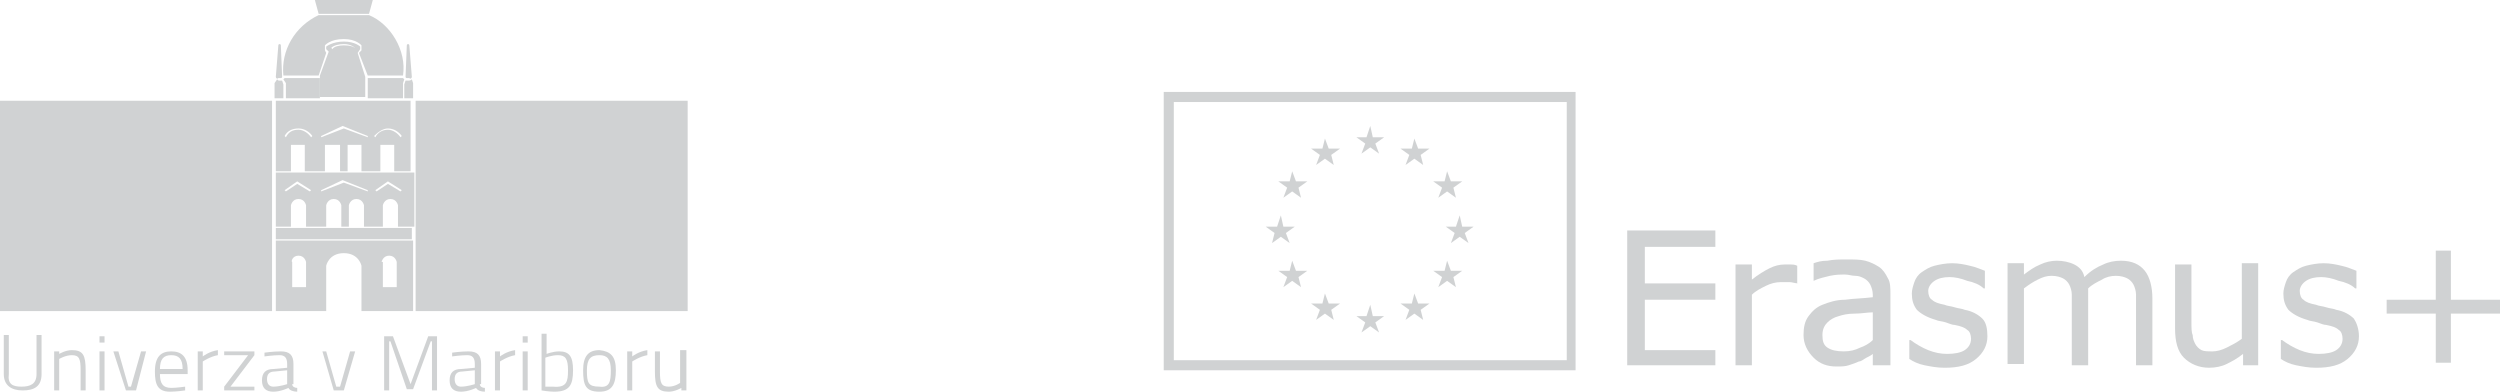 <?xml version="1.0" encoding="utf-8"?>
<!-- Generator: Adobe Illustrator 22.1.0, SVG Export Plug-In . SVG Version: 6.00 Build 0)  -->
<svg version="1.1" id="Layer_1" xmlns="http://www.w3.org/2000/svg" xmlns:xlink="http://www.w3.org/1999/xlink" x="0px" y="0px"
	 viewBox="0 0 198.5 31.1" style="enable-background:new 0 0 198.5 31.1;" xml:space="preserve">
<style type="text/css">
	.st0{fill:#D0D2D3;}
</style>
<g id="XMLID_109_">
	<g id="XMLID_161_">
		<g id="XMLID_162_">
			<path id="XMLID_223_" class="st0" d="M1.7,30.7c0.7,0,1.2-0.2,1.2-1v-3.1h0.4v3.1c0,1-0.6,1.3-1.5,1.3c-0.9,0-1.5-0.4-1.5-1.3
				v-3.1h0.4v3.1C0.6,30.5,1,30.7,1.7,30.7z"/>
			<path id="XMLID_221_" class="st0" d="M4.3,31v-3.1h0.4v0.2c0,0,0.5-0.3,1-0.3c0.9,0,1.1,0.4,1.1,1.6V31H6.4v-1.6
				c0-0.9-0.1-1.2-0.7-1.2c-0.5,0-1,0.3-1,0.3V31H4.3z"/>
			<path id="XMLID_218_" class="st0" d="M7.9,26.7h0.4v0.5H7.9V26.7z M7.9,27.9h0.4V31H7.9V27.9z"/>
			<path id="XMLID_216_" class="st0" d="M9.4,27.9l0.8,2.8h0.2l0.8-2.8h0.4L10.8,31H10L9,27.9H9.4z"/>
			<path id="XMLID_196_" class="st0" d="M14.7,30.7l0,0.3c0,0-0.7,0.1-1.2,0.1c-1,0-1.2-0.6-1.2-1.6c0-1.2,0.5-1.6,1.3-1.6
				c0.8,0,1.3,0.4,1.3,1.5l0,0.3h-2.2c0,0.7,0.2,1.1,0.9,1.1C14,30.8,14.7,30.7,14.7,30.7z M14.5,29.3c0-0.8-0.3-1.1-0.9-1.1
				c-0.6,0-0.9,0.3-0.9,1.1H14.5z"/>
			<path id="XMLID_194_" class="st0" d="M15.7,27.9h0.4v0.4c0,0,0.5-0.4,1.2-0.5v0.4c-0.6,0.1-1.2,0.5-1.2,0.5V31h-0.4V27.9z"/>
			<path id="XMLID_192_" class="st0" d="M17.8,27.9h2.4v0.3l-1.9,2.5h1.9V31h-2.4v-0.3l1.9-2.5h-1.9V27.9z"/>
			<path id="XMLID_189_" class="st0" d="M23.2,30.5c0,0.2,0.2,0.3,0.4,0.3l0,0.3c-0.3,0-0.6-0.1-0.7-0.3c0,0-0.6,0.3-1.2,0.3
				c-0.6,0-0.9-0.3-0.9-0.9c0-0.6,0.3-0.9,0.9-0.9l1.1-0.1v-0.3c0-0.5-0.2-0.7-0.6-0.7c-0.5,0-1.2,0.1-1.2,0.1l0-0.3
				c0,0,0.7-0.1,1.3-0.1c0.7,0,1,0.3,1,1V30.5z M21.8,29.5c-0.4,0-0.6,0.2-0.6,0.6c0,0.4,0.2,0.6,0.5,0.6c0.5,0,1.1-0.2,1.1-0.2
				v-1.1L21.8,29.5z"/>
			<path id="XMLID_187_" class="st0" d="M25.9,27.9l0.8,2.8H27l0.8-2.8h0.4L27.3,31h-0.8l-0.9-3.1H25.9z"/>
			<path id="XMLID_185_" class="st0" d="M30.5,26.7h0.7l1.4,3.8l1.4-3.8h0.7V31h-0.4v-3.9h-0.1l-1.4,3.8h-0.5L31,27.1h-0.1V31h-0.4
				V26.7z"/>
			<path id="XMLID_182_" class="st0" d="M38.1,30.5c0,0.2,0.2,0.3,0.4,0.3l0,0.3c-0.3,0-0.6-0.1-0.7-0.3c0,0-0.6,0.3-1.2,0.3
				c-0.6,0-0.9-0.3-0.9-0.9c0-0.6,0.3-0.9,0.9-0.9l1.1-0.1v-0.3c0-0.5-0.2-0.7-0.6-0.7c-0.5,0-1.2,0.1-1.2,0.1l0-0.3
				c0,0,0.7-0.1,1.3-0.1c0.7,0,1,0.3,1,1V30.5z M36.7,29.5c-0.4,0-0.6,0.2-0.6,0.6c0,0.4,0.2,0.6,0.5,0.6c0.5,0,1.1-0.2,1.1-0.2
				v-1.1L36.7,29.5z"/>
			<path id="XMLID_180_" class="st0" d="M39.3,27.9h0.4v0.4c0,0,0.5-0.4,1.2-0.5v0.4c-0.6,0.1-1.2,0.5-1.2,0.5V31h-0.4V27.9z"/>
			<path id="XMLID_174_" class="st0" d="M41.5,26.7h0.4v0.5h-0.4V26.7z M41.5,27.9h0.4V31h-0.4V27.9z"/>
			<path id="XMLID_170_" class="st0" d="M45.5,29.4c0,1.2-0.3,1.7-1.5,1.7c-0.4,0-1-0.1-1-0.1v-4.5h0.4v1.6c0,0,0.5-0.2,1-0.2
				C45.2,27.9,45.5,28.3,45.5,29.4z M45.1,29.4c0-0.9-0.2-1.2-0.8-1.2c-0.5,0-1,0.2-1,0.2v2.3c0,0,0.4,0,0.6,0
				C45,30.8,45.1,30.3,45.1,29.4z"/>
			<path id="XMLID_167_" class="st0" d="M48.9,29.4c0,1.1-0.3,1.7-1.3,1.7c-1.1,0-1.3-0.5-1.3-1.7c0-1.1,0.4-1.6,1.3-1.6
				C48.5,27.9,48.9,28.3,48.9,29.4z M48.5,29.4c0-0.9-0.3-1.2-0.9-1.2c-0.7,0-1,0.3-1,1.2c0,1,0.1,1.3,1,1.3
				C48.4,30.8,48.5,30.3,48.5,29.4z"/>
			<path id="XMLID_165_" class="st0" d="M49.8,27.9h0.4v0.4c0,0,0.5-0.4,1.2-0.5v0.4c-0.6,0.1-1.2,0.5-1.2,0.5V31h-0.4V27.9z"/>
			<path id="XMLID_163_" class="st0" d="M54.5,27.9V31h-0.4v-0.2c0,0-0.5,0.3-1,0.3c-0.9,0-1.1-0.4-1.1-1.6v-1.6h0.4v1.6
				c0,0.9,0.1,1.2,0.7,1.2c0.5,0,0.9-0.3,0.9-0.3v-2.6H54.5z"/>
		</g>
	</g>
	<g id="XMLID_159_">
		<path id="XMLID_160_" class="st0" d="M21.7,24.8"/>
	</g>
	<g id="XMLID_157_">
		<path id="XMLID_158_" class="st0" d="M21.8,19.1"/>
	</g>
	<g id="XMLID_148_">
		<g id="XMLID_153_">
			<path id="XMLID_156_" class="st0" d="M32.4,6.4c-0.1,0-0.1,0-0.2,0l-0.1,0.3v1.1h0.7V6.6l-0.1-0.3C32.6,6.4,32.5,6.4,32.4,6.4
				C32.4,6.4,32.4,6.4,32.4,6.4z"/>
			<path id="XMLID_155_" class="st0" d="M32.7,6.1l-0.2-2.5c0-0.1-0.1-0.1-0.1-0.1c-0.1,0-0.1,0.1-0.1,0.1l-0.1,2.5
				c0,0,0,0.1,0.1,0.1c0,0,0.1,0,0.1,0h0.1C32.6,6.3,32.7,6.2,32.7,6.1z"/>
			<path id="XMLID_154_" class="st0" d="M32.4,6.3C32.4,6.3,32.4,6.3,32.4,6.3C32.4,6.3,32.4,6.3,32.4,6.3L32.4,6.3
				C32.4,6.3,32.4,6.3,32.4,6.3z"/>
		</g>
		<g id="XMLID_149_">
			<path id="XMLID_152_" class="st0" d="M22.2,6.4c0.1,0,0.1,0,0.2,0l0.1,0.3v1.1h-0.7V6.6L22,6.3C22.1,6.4,22.1,6.4,22.2,6.4
				C22.2,6.4,22.2,6.4,22.2,6.4z"/>
			<path id="XMLID_151_" class="st0" d="M21.9,6.1l0.2-2.5c0-0.1,0.1-0.1,0.1-0.1c0.1,0,0.1,0.1,0.1,0.1l0.1,2.5c0,0,0,0.1-0.1,0.1
				c0,0-0.1,0-0.1,0h-0.1C22,6.3,21.9,6.2,21.9,6.1z"/>
			<path id="XMLID_150_" class="st0" d="M22.2,6.3C22.2,6.3,22.2,6.3,22.2,6.3C22.2,6.3,22.2,6.3,22.2,6.3L22.2,6.3
				C22.3,6.3,22.2,6.3,22.2,6.3z"/>
		</g>
	</g>
	<g id="XMLID_121_">
		<g id="XMLID_146_">
			<rect id="XMLID_147_" y="8" class="st0" width="21.6" height="16.7"/>
		</g>
		<g id="XMLID_144_">
			<rect id="XMLID_145_" x="33" y="8" class="st0" width="21.6" height="16.7"/>
		</g>
		<g id="XMLID_122_">
			<path id="XMLID_139_" class="st0" d="M23.1,16.3c0,0,0.1-0.5,0.6-0.5c0.5,0,0.6,0.5,0.6,0.5V18h1.6v-1.7c0,0,0.1-0.5,0.6-0.5
				c0.5,0,0.6,0.5,0.6,0.5V18h0.6v-1.7c0,0,0.1-0.5,0.6-0.5c0.5,0,0.6,0.5,0.6,0.5V18h1.5v-1.7c0,0,0.1-0.5,0.6-0.5
				c0.5,0,0.6,0.5,0.6,0.5V18h1.3v-4.3H21.9V18h1.2V16.3z M30.8,14.4l1.1,0.7h0l-0.1,0.1l-1-0.6l-0.9,0.6l-0.1-0.1L30.8,14.4z
				 M27.2,14.3l2,0.8h0l0,0.1l-1.9-0.7l-1.8,0.7l0-0.1L27.2,14.3z M23.6,14.4l1.1,0.7h0l-0.1,0.1l-1-0.6l-0.9,0.6l-0.1-0.1
				L23.6,14.4z"/>
			<path id="XMLID_134_" class="st0" d="M23.1,11.5h1.1v2.1h1.6v-2.1H27v2.1h0.6v-2.1h1.1v2.1h1.5v-2.1h1.1v2.1h1.3V8H21.9v5.6h1.2
				V11.5z M30.8,10.2c0.5,0,0.9,0.3,1.1,0.6l-0.1,0.1c-0.2-0.3-0.6-0.6-1-0.6c-0.4,0-0.8,0.2-1,0.6h0h0h0l-0.1-0.1
				C30,10.5,30.4,10.2,30.8,10.2z M27.2,10l2,0.8l0,0l0,0.1l-1.9-0.7l-1.8,0.7l0-0.1L27.2,10z M22.7,10.9l-0.1-0.1
				c0.2-0.4,0.6-0.6,1.1-0.6c0.5,0,0.9,0.3,1.1,0.6l-0.1,0.1c-0.2-0.3-0.6-0.6-1-0.6C23.2,10.3,22.9,10.5,22.7,10.9L22.7,10.9z"/>
			<path id="XMLID_130_" class="st0" d="M21.9,24.7h4v-3.6c0,0,0.2-1,1.4-1c1.2,0,1.4,1,1.4,1v3.6h4.1v-5.6H21.9V24.7z M30.3,20.8
				c0,0,0.1-0.5,0.6-0.5c0.5,0,0.6,0.5,0.6,0.5v2h-1.1V20.8z M23.7,20.3c0.5,0,0.6,0.5,0.6,0.5v2h-1.1v-2
				C23.1,20.8,23.2,20.3,23.7,20.3z"/>
			<rect id="XMLID_129_" x="21.9" y="18.1" class="st0" width="10.8" height="0.9"/>
			<rect id="XMLID_128_" x="21.9" y="13.6" class="st0" width="1.2" height="0"/>
			<rect id="XMLID_127_" x="31.4" y="13.6" class="st0" width="1.3" height="0"/>
			<rect id="XMLID_126_" x="28.7" y="13.6" class="st0" width="1.5" height="0"/>
			<rect id="XMLID_125_" x="27" y="13.6" class="st0" width="0.6" height="0"/>
			<rect id="XMLID_124_" x="24.2" y="13.6" class="st0" width="1.6" height="0"/>
			<polygon id="XMLID_123_" class="st0" points="29.9,10.9 29.9,10.9 29.9,10.9 			"/>
		</g>
	</g>
	<polygon id="XMLID_120_" class="st0" points="25,0 25.3,1.1 29.3,1.1 29.6,0 	"/>
	<g id="XMLID_118_">
		<path id="XMLID_119_" class="st0" d="M29.3,1.2h-4c-1.9,0.9-3,2.8-2.8,4.8h2.8l0.6-1.8L25.8,4V3.6c0,0,0.4-0.5,1.5-0.5
			c1,0,1.4,0.5,1.4,0.5V4l-0.2,0.2L29.2,6h2.8C32.3,4,31,1.9,29.3,1.2z"/>
	</g>
	<g id="XMLID_116_">
		<path id="XMLID_117_" class="st0" d="M32.1,6.3c0,0-0.1-0.1-0.1-0.1h-2.8v1.6H32V6.6L32.1,6.3z"/>
	</g>
	<g id="XMLID_114_">
		<path id="XMLID_115_" class="st0" d="M22.5,6.3c0,0,0.1-0.1,0.1-0.1h2.8v1.6h-2.7V6.6L22.5,6.3z"/>
	</g>
	<g id="XMLID_110_">
		<path id="XMLID_111_" class="st0" d="M28.4,4.2l0.2-0.3l0-0.2c0,0-0.4-0.4-1.3-0.4c-0.9,0-1.4,0.4-1.4,0.4v0.2l0.2,0.2l-0.7,1.9
			v1.7h3.6V6.1L28.4,4.2z M28.3,3.9c-0.2-0.2-0.5-0.3-1-0.3c-0.4,0-0.8,0.1-0.9,0.3l-0.1-0.1c0.2-0.2,0.6-0.3,1-0.3
			C27.8,3.5,28.1,3.7,28.3,3.9L28.3,3.9z"/>
	</g>
</g>
<g>
	<g>
		<path class="st0" d="M136.2,29h-7V18.3h7v1.3h-5.6v2.9h5.6v1.3h-5.6v4h5.6V29z"/>
		<path class="st0" d="M142.8,22.5L142.8,22.5c-0.3,0-0.5-0.1-0.7-0.1c-0.2,0-0.4,0-0.7,0c-0.4,0-0.8,0.1-1.2,0.3
			c-0.4,0.2-0.8,0.4-1.1,0.7V29h-1.3v-8h1.3v1.2c0.5-0.4,1-0.7,1.4-0.9c0.4-0.2,0.8-0.3,1.2-0.3c0.2,0,0.4,0,0.5,0
			c0.1,0,0.3,0,0.5,0.1V22.5z"/>
		<path class="st0" d="M150,29h-1.3v-0.9c-0.1,0.1-0.3,0.2-0.5,0.3c-0.2,0.1-0.4,0.3-0.6,0.3c-0.2,0.1-0.5,0.2-0.8,0.3
			c-0.3,0.1-0.6,0.1-1,0.1c-0.7,0-1.3-0.2-1.8-0.7c-0.5-0.5-0.8-1.1-0.8-1.8c0-0.6,0.1-1.1,0.4-1.5c0.3-0.4,0.6-0.7,1.1-0.9
			c0.5-0.2,1.1-0.4,1.8-0.4c0.7-0.1,1.4-0.1,2.2-0.2v-0.2c0-0.3-0.1-0.6-0.2-0.8c-0.1-0.2-0.3-0.4-0.5-0.5c-0.2-0.1-0.4-0.2-0.7-0.2
			c-0.3,0-0.5-0.1-0.8-0.1c-0.4,0-0.7,0-1.2,0.1c-0.4,0.1-0.9,0.2-1.3,0.4H144v-1.4c0.3-0.1,0.6-0.2,1.1-0.2c0.5-0.1,1-0.1,1.5-0.1
			c0.6,0,1.1,0,1.5,0.1c0.4,0.1,0.8,0.3,1.1,0.5c0.3,0.2,0.5,0.5,0.7,0.9c0.2,0.3,0.2,0.8,0.2,1.3V29z M148.7,27v-2.2
			c-0.4,0-0.9,0.1-1.4,0.1c-0.6,0-1,0.1-1.3,0.2c-0.4,0.1-0.7,0.3-0.9,0.5c-0.2,0.2-0.4,0.5-0.4,1c0,0.5,0.1,0.8,0.4,1
			c0.3,0.2,0.7,0.3,1.3,0.3c0.5,0,0.9-0.1,1.3-0.3C148,27.5,148.4,27.3,148.7,27z"/>
		<path class="st0" d="M157.8,26.7c0,0.7-0.3,1.3-0.9,1.8c-0.6,0.5-1.4,0.7-2.5,0.7c-0.6,0-1.1-0.1-1.6-0.2
			c-0.5-0.1-0.9-0.3-1.2-0.5V27h0.1c0.4,0.3,0.9,0.6,1.4,0.8c0.5,0.2,1,0.3,1.5,0.3c0.6,0,1.1-0.1,1.4-0.3c0.3-0.2,0.5-0.5,0.5-0.9
			c0-0.3-0.1-0.6-0.3-0.7c-0.2-0.2-0.5-0.3-1-0.4c-0.2,0-0.4-0.1-0.7-0.2c-0.3-0.1-0.6-0.1-0.8-0.2c-0.7-0.2-1.2-0.5-1.5-0.8
			c-0.3-0.4-0.4-0.8-0.4-1.3c0-0.3,0.1-0.6,0.2-0.9c0.1-0.3,0.3-0.6,0.6-0.8c0.3-0.2,0.6-0.4,1-0.5c0.4-0.1,0.9-0.2,1.4-0.2
			c0.5,0,1,0.1,1.4,0.2c0.5,0.1,0.9,0.3,1.2,0.4v1.4h-0.1c-0.3-0.3-0.8-0.5-1.3-0.6c-0.5-0.2-1-0.3-1.4-0.3c-0.5,0-0.9,0.1-1.2,0.3
			c-0.3,0.2-0.5,0.5-0.5,0.8c0,0.3,0.1,0.6,0.3,0.7c0.2,0.2,0.5,0.3,1,0.4c0.2,0.1,0.5,0.1,0.8,0.2c0.3,0.1,0.6,0.1,0.8,0.2
			c0.6,0.1,1.1,0.4,1.4,0.7C157.7,25.6,157.8,26.1,157.8,26.7z"/>
		<path class="st0" d="M170.9,29h-1.3v-4.6c0-0.3,0-0.7,0-1c0-0.3-0.1-0.6-0.2-0.8c-0.1-0.2-0.3-0.4-0.5-0.5
			c-0.2-0.1-0.5-0.2-0.9-0.2c-0.4,0-0.8,0.1-1.1,0.3c-0.4,0.2-0.8,0.4-1.1,0.7c0,0.1,0,0.2,0,0.4c0,0.1,0,0.3,0,0.4V29h-1.3v-4.6
			c0-0.4,0-0.7,0-1c0-0.3-0.1-0.6-0.2-0.8c-0.1-0.2-0.3-0.4-0.5-0.5c-0.2-0.1-0.5-0.2-0.9-0.2c-0.4,0-0.7,0.1-1.1,0.3
			c-0.4,0.2-0.7,0.4-1.1,0.7v6h-1.3v-8h1.3v0.9c0.4-0.3,0.8-0.6,1.3-0.8c0.4-0.2,0.9-0.3,1.3-0.3c0.5,0,1,0.1,1.4,0.3
			c0.4,0.2,0.7,0.5,0.8,1c0.5-0.5,1-0.8,1.5-1c0.4-0.2,0.9-0.3,1.4-0.3c0.9,0,1.5,0.3,1.9,0.8c0.4,0.5,0.6,1.3,0.6,2.2V29z"/>
		<path class="st0" d="M179.4,29h-1.3v-0.9c-0.5,0.4-0.9,0.6-1.3,0.8c-0.4,0.2-0.9,0.3-1.4,0.3c-0.8,0-1.5-0.3-2-0.8
			c-0.5-0.5-0.7-1.3-0.7-2.3V21h1.3v4.6c0,0.4,0,0.8,0.1,1c0,0.3,0.1,0.5,0.2,0.7c0.1,0.2,0.3,0.4,0.5,0.5c0.2,0.1,0.5,0.1,0.9,0.1
			c0.3,0,0.7-0.1,1.1-0.3c0.4-0.2,0.8-0.4,1.2-0.7v-6h1.3V29z"/>
		<path class="st0" d="M187.3,26.7c0,0.7-0.3,1.3-0.9,1.8c-0.6,0.5-1.4,0.7-2.5,0.7c-0.6,0-1.1-0.1-1.6-0.2
			c-0.5-0.1-0.9-0.3-1.2-0.5V27h0.1c0.4,0.3,0.9,0.6,1.4,0.8c0.5,0.2,1,0.3,1.5,0.3c0.6,0,1.1-0.1,1.4-0.3c0.3-0.2,0.5-0.5,0.5-0.9
			c0-0.3-0.1-0.6-0.3-0.7c-0.2-0.2-0.5-0.3-1-0.4c-0.2,0-0.4-0.1-0.7-0.2c-0.3-0.1-0.6-0.1-0.8-0.2c-0.7-0.2-1.2-0.5-1.5-0.8
			c-0.3-0.4-0.4-0.8-0.4-1.3c0-0.3,0.1-0.6,0.2-0.9c0.1-0.3,0.3-0.6,0.6-0.8c0.3-0.2,0.6-0.4,1-0.5c0.4-0.1,0.9-0.2,1.4-0.2
			c0.5,0,1,0.1,1.4,0.2c0.5,0.1,0.9,0.3,1.2,0.4v1.4h-0.1c-0.3-0.3-0.8-0.5-1.3-0.6c-0.5-0.2-1-0.3-1.4-0.3c-0.5,0-0.9,0.1-1.2,0.3
			c-0.3,0.2-0.5,0.5-0.5,0.8c0,0.3,0.1,0.6,0.3,0.7c0.2,0.2,0.5,0.3,1,0.4c0.2,0.1,0.5,0.1,0.8,0.2c0.3,0.1,0.6,0.1,0.8,0.2
			c0.6,0.1,1.1,0.4,1.4,0.7C187.1,25.6,187.3,26.1,187.3,26.7z"/>
		<path class="st0" d="M198.5,24.9h-3.9v3.9h-1.2v-3.9h-3.9v-1.1h3.9v-3.9h1.2v3.9h3.9V24.9z"/>
	</g>
	<g>
		<g>
			<path class="st0" d="M125.2,29.4H92.4V7.3h32.7V29.4z M93.2,28.6h31.2V8.1H93.2V28.6z"/>
			<g>
				<polygon class="st0" points="108.8,10 109,10.9 109.9,10.9 109.2,11.4 109.5,12.2 108.8,11.7 108.1,12.2 108.4,11.4 107.7,10.9 
					108.5,10.9 				"/>
			</g>
			<g>
				<polygon class="st0" points="105.2,11 105.5,11.8 106.4,11.8 105.7,12.3 105.9,13.1 105.2,12.6 104.5,13.1 104.8,12.3 
					104.1,11.8 105,11.8 				"/>
			</g>
			<g>
				<polygon class="st0" points="102.6,13.6 102.9,14.4 103.8,14.4 103.1,14.9 103.3,15.7 102.6,15.2 101.9,15.7 102.2,14.9 
					101.5,14.4 102.4,14.4 				"/>
			</g>
			<g>
				<polygon class="st0" points="101.7,17.1 101.9,18 102.8,18 102.1,18.5 102.4,19.3 101.7,18.8 101,19.3 101.2,18.5 100.5,18 
					101.4,18 				"/>
			</g>
			<g>
				<polygon class="st0" points="102.6,20.7 102.9,21.5 103.8,21.5 103.1,22 103.3,22.8 102.6,22.3 101.9,22.8 102.2,22 101.5,21.5 
					102.4,21.5 				"/>
			</g>
			<g>
				<polygon class="st0" points="105.2,23.3 105.5,24.1 106.4,24.1 105.7,24.6 105.9,25.4 105.2,24.9 104.5,25.4 104.8,24.6 
					104.1,24.1 105,24.1 				"/>
			</g>
			<g>
				<polygon class="st0" points="108.8,24.2 109,25.1 109.9,25.1 109.2,25.6 109.5,26.4 108.8,25.9 108.1,26.4 108.4,25.6 
					107.7,25.1 108.5,25.1 				"/>
			</g>
			<g>
				<polygon class="st0" points="112.3,23.3 112.6,24.1 113.5,24.1 112.8,24.6 113,25.4 112.3,24.9 111.6,25.4 111.9,24.6 
					111.2,24.1 112.1,24.1 				"/>
			</g>
			<g>
				<polygon class="st0" points="114.9,20.7 115.2,21.5 116.1,21.5 115.4,22 115.6,22.8 114.9,22.3 114.2,22.8 114.5,22 113.8,21.5 
					114.7,21.5 				"/>
			</g>
			<g>
				<polygon class="st0" points="115.9,17.1 116.1,18 117,18 116.3,18.5 116.6,19.3 115.9,18.8 115.2,19.3 115.5,18.5 114.8,18 
					115.6,18 				"/>
			</g>
			<g>
				<polygon class="st0" points="114.9,13.6 115.2,14.4 116.1,14.4 115.4,14.9 115.6,15.7 114.9,15.2 114.2,15.7 114.5,14.9 
					113.8,14.4 114.7,14.4 				"/>
			</g>
			<g>
				<polygon class="st0" points="112.3,11 112.6,11.8 113.5,11.8 112.8,12.3 113,13.1 112.3,12.6 111.6,13.1 111.9,12.3 111.2,11.8 
					112.1,11.8 				"/>
			</g>
		</g>
	</g>
</g>
</svg>
